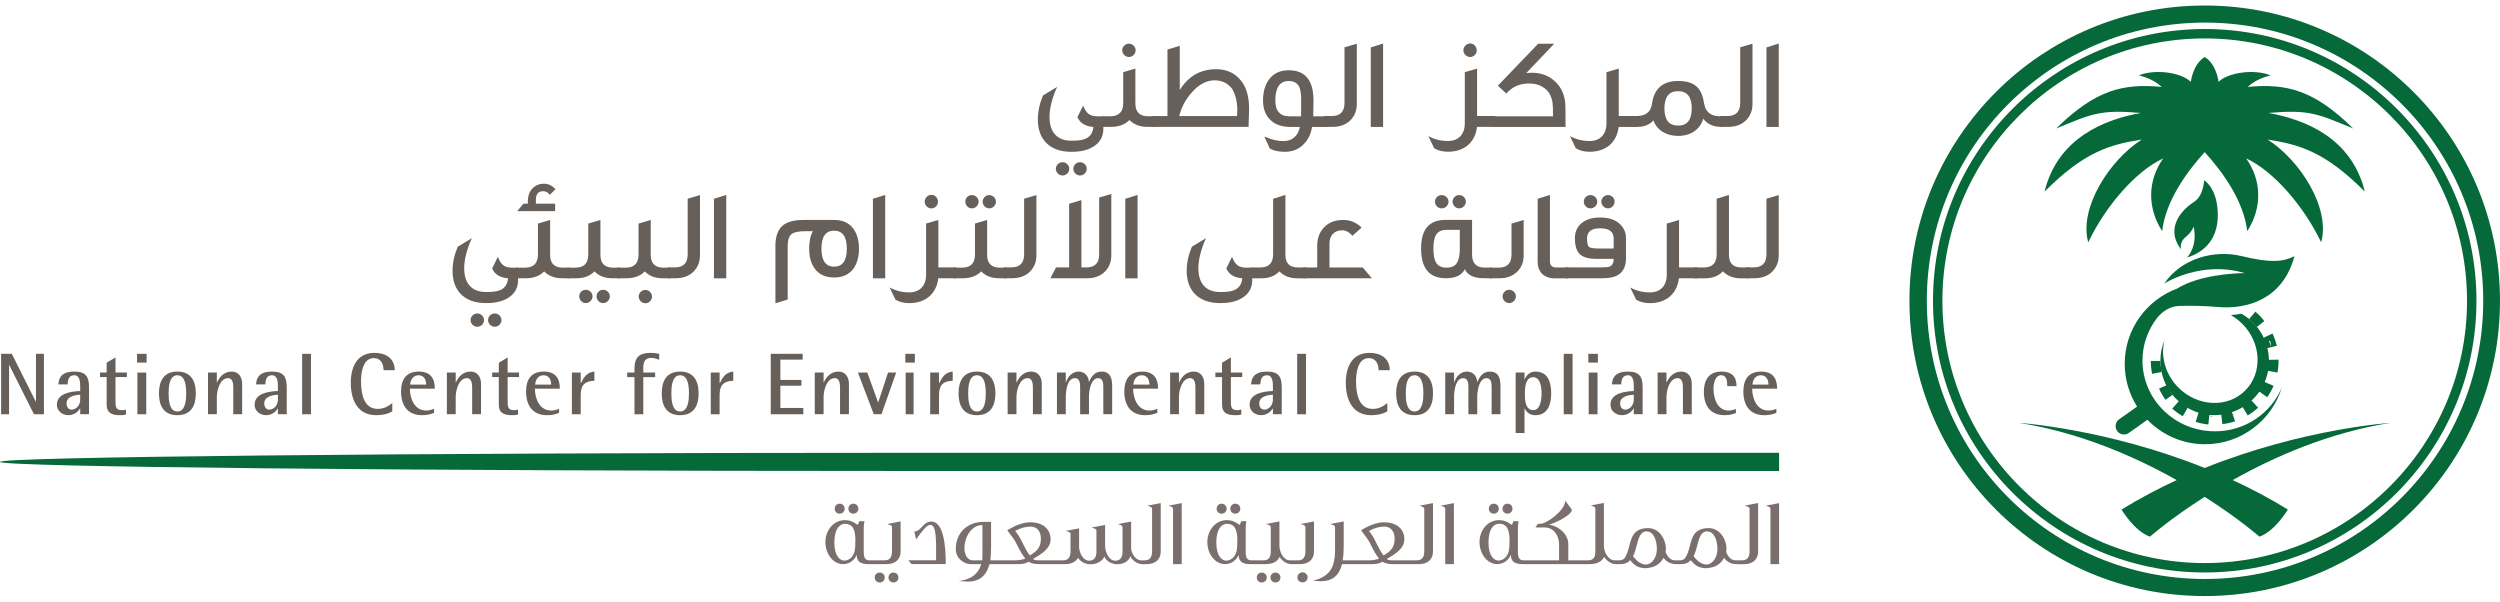 <svg width="241" height="58" viewBox="0 0 241 58" fill="none" xmlns="http://www.w3.org/2000/svg">
<g clip-path="url(#clip0_4907_118882)">
<path d="M212.535 0.531C196.816 0.531 184.07 13.274 184.07 28.995C184.07 44.717 196.816 57.46 212.535 57.46C228.254 57.46 240.999 44.717 240.999 28.995C240.999 13.274 228.256 0.531 212.535 0.531ZM212.565 55.815C197.752 55.815 185.745 43.808 185.745 28.997C185.745 14.187 197.754 2.178 212.565 2.178C227.375 2.178 239.383 14.185 239.383 28.995C239.383 43.806 227.375 55.813 212.565 55.813" fill="#056939"/>
<path d="M212.536 55.188C198.09 55.188 186.34 43.435 186.34 28.993C186.34 14.552 198.09 2.797 212.536 2.797C226.982 2.797 238.732 14.547 238.732 28.993C238.732 43.439 226.98 55.188 212.536 55.188ZM212.536 3.705C198.592 3.705 187.248 15.049 187.248 28.993C187.248 42.938 198.592 54.279 212.536 54.279C226.481 54.279 237.822 42.935 237.822 28.993C237.822 15.051 226.479 3.705 212.536 3.705Z" fill="#056939"/>
<path d="M197.094 18.474C200.936 14.618 203.402 13.93 206.472 13.451C203.326 15.448 200.388 20.09 201.305 23.357C202.965 19.89 205.865 16.503 208.538 15.268C207.026 17.389 206.978 20.028 208.433 22.284C208.77 19.358 210.82 16.547 212.532 14.664C214.244 16.547 216.294 19.358 216.633 22.284C218.088 20.028 218.038 17.389 216.526 15.268C219.199 16.503 222.099 19.892 223.761 23.357C224.678 20.088 221.74 15.446 218.594 13.451C221.666 13.932 224.13 14.618 227.97 18.474C226.705 13.313 222.241 11.526 218.674 10.888C222.6 10.551 223.378 10.95 226.845 12.386C223.082 8.687 220.443 8.019 216.673 8.38C217.318 7.816 217.936 7.511 218.889 7.261C217.306 6.639 214.832 6.966 213.869 7.886C213.869 7.886 213.681 6.192 212.546 5.508V5.492C212.546 5.492 212.538 5.498 212.534 5.5C212.53 5.498 212.526 5.494 212.522 5.492V5.508C211.387 6.192 211.197 7.886 211.197 7.886C210.234 6.964 207.762 6.637 206.179 7.261C207.13 7.511 207.748 7.816 208.393 8.38C204.623 8.019 201.984 8.687 198.219 12.386C201.686 10.952 202.464 10.553 206.39 10.888C202.823 11.526 198.361 13.313 197.094 18.474Z" fill="#056939"/>
<path d="M230.412 40.766C230.412 40.766 221.972 41.323 212.531 45.113C203.09 41.323 194.652 40.766 194.652 40.766C200.538 41.706 205.809 44.018 209.832 46.28C208.053 47.102 206.267 48.043 204.516 49.121C204.516 49.121 205.749 51.211 207.255 51.732C207.255 51.732 209.216 50.004 212.531 47.894C215.844 50.004 217.807 51.732 217.807 51.732C219.313 51.211 220.548 49.121 220.548 49.121C218.797 48.041 217.009 47.102 215.23 46.28C219.254 44.018 224.526 41.706 230.412 40.766Z" fill="#056939"/>
<path d="M210.695 22.851C211.333 22.34 211.461 21.843 211.461 21.843C211.461 21.843 211.941 23.515 210.844 24.818C212.149 24.435 213.796 23.351 213.796 20.746C213.796 18.141 212.48 17.375 212.48 17.375C212.48 17.375 212.428 18.881 211.51 19.456C210.589 20.03 208.572 21.843 210.258 24.04C210.258 24.04 210.054 23.363 210.691 22.853" fill="#056939"/>
<path d="M213.516 41.577C209.66 41.577 206.534 38.523 206.534 34.757C206.534 33.242 207.042 31.84 207.898 30.709C208.401 30.043 209.171 29.522 210.061 29.492C211.194 29.46 212.522 29.48 213.795 29.594C216.584 29.841 220.075 28.878 221.182 24.697C220.092 25.251 218.872 25.363 216.137 24.697C213.404 24.029 210.264 24.94 208.636 27.334C208.636 27.334 212.123 25.072 216.386 26.325C215.309 26.337 211.958 26.52 209.879 27.815C206.927 28.91 204.822 31.741 204.822 35.074C204.822 36.59 205.263 38 206.015 39.195L204.282 40.422C203.919 40.679 203.835 41.182 204.092 41.545C204.348 41.908 204.852 41.994 205.215 41.738L207.009 40.466C208.417 41.918 210.386 42.824 212.568 42.824C216.067 42.824 219.021 40.506 219.983 37.324C218.945 39.821 216.44 41.581 213.514 41.581" fill="#056939"/>
<path d="M208.282 35.302V35.298C208.282 35.298 208.282 35.296 208.282 35.294V35.29C208.282 35.29 208.282 35.288 208.282 35.286V35.282C208.282 35.282 208.282 35.28 208.282 35.278V35.274V35.27C208.282 35.27 208.282 35.268 208.282 35.266V35.262C208.282 35.262 208.282 35.26 208.282 35.258V35.254V35.25C208.282 35.25 208.282 35.248 208.282 35.246V35.242V35.238V35.234V35.23V35.226V35.222V35.218V35.214V35.21V35.206V35.202V35.198V35.194V35.19C208.282 35.19 208.282 35.188 208.282 35.186V35.182V35.178V35.174C208.274 35.05 208.268 34.923 208.268 34.797H207.338C207.338 35.216 207.382 35.635 207.466 36.042L208.377 35.852C208.373 35.836 208.371 35.818 208.367 35.801C208.367 35.801 208.367 35.8 208.367 35.797C208.367 35.797 208.367 35.795 208.367 35.794V35.789C208.367 35.789 208.367 35.788 208.367 35.785C208.367 35.785 208.367 35.783 208.367 35.781C208.367 35.781 208.367 35.779 208.367 35.777V35.773V35.769V35.765C208.367 35.765 208.367 35.763 208.367 35.761C208.367 35.761 208.367 35.759 208.367 35.757V35.753V35.749V35.745C208.367 35.745 208.367 35.745 208.367 35.743C208.367 35.743 208.367 35.741 208.367 35.739V35.735V35.731V35.727V35.723C208.367 35.723 208.367 35.721 208.367 35.719C208.363 35.699 208.361 35.681 208.357 35.663V35.659C208.357 35.659 208.357 35.657 208.357 35.655C208.357 35.655 208.357 35.653 208.357 35.651C208.357 35.651 208.357 35.649 208.357 35.647V35.643C208.357 35.643 208.357 35.641 208.357 35.639C208.357 35.639 208.357 35.637 208.357 35.635V35.631V35.627C208.357 35.627 208.357 35.625 208.357 35.623V35.619C208.357 35.619 208.357 35.617 208.357 35.615C208.357 35.615 208.357 35.613 208.357 35.611V35.607V35.603C208.357 35.603 208.357 35.601 208.357 35.599C208.349 35.543 208.34 35.489 208.334 35.434V35.431C208.334 35.431 208.334 35.431 208.334 35.426V35.422V35.419V35.414V35.41C208.334 35.41 208.334 35.408 208.334 35.407V35.403V35.398V35.394C208.334 35.394 208.334 35.392 208.334 35.39C208.334 35.366 208.33 35.342 208.326 35.32V35.316L208.282 35.302Z" fill="#056939"/>
<path d="M218.681 35.404V35.408C218.681 35.408 218.681 35.408 218.681 35.412V35.416C218.681 35.416 218.681 35.418 218.681 35.42V35.424C218.681 35.424 218.681 35.426 218.681 35.428V35.432C218.681 35.432 218.681 35.434 218.681 35.436C218.681 35.438 218.681 35.438 218.681 35.44V35.444C218.681 35.444 218.681 35.448 218.681 35.452C218.667 35.55 218.653 35.648 218.635 35.745L219.549 35.915C219.577 35.775 219.597 35.634 219.613 35.492C219.643 35.219 219.657 34.942 219.653 34.67L218.723 34.686C218.723 34.698 218.723 34.71 218.723 34.722C218.719 34.269 218.655 33.828 218.543 33.408C218.557 33.457 218.569 33.505 218.581 33.553L219.485 33.334C219.387 32.929 219.248 32.532 219.068 32.155L218.226 32.552C218.25 32.602 218.272 32.653 218.292 32.705C217.841 31.664 217.057 30.8 216.076 30.242C215.763 30.3 215.45 30.34 215.138 30.363L215.084 30.395C215.462 30.613 215.825 30.886 216.152 31.213C218.009 33.068 218.135 35.951 216.437 37.65C214.739 39.348 211.857 39.222 210 37.365C208.721 36.085 208.262 34.317 208.659 32.785C208.404 33.4 208.262 34.074 208.262 34.78C208.262 36.362 208.968 37.778 210.078 38.736C210.06 38.72 210.04 38.71 210.022 38.694L209.405 39.392C209.718 39.669 210.058 39.915 210.419 40.122L210.885 39.316C210.885 39.316 210.865 39.304 210.856 39.3C210.856 39.3 210.856 39.3 210.854 39.298H210.85C210.85 39.298 210.85 39.296 210.848 39.296C210.848 39.296 210.848 39.296 210.846 39.296L210.842 39.294C210.842 39.294 210.842 39.294 210.84 39.294H210.836C210.82 39.282 210.802 39.272 210.786 39.262C210.786 39.262 210.786 39.262 210.782 39.262C210.782 39.262 210.782 39.262 210.78 39.26C210.756 39.246 210.734 39.232 210.712 39.218C210.712 39.218 210.712 39.218 210.71 39.218H210.708C210.692 39.206 210.678 39.19 210.662 39.181C211.055 39.436 211.482 39.643 211.937 39.785L211.661 40.673C212.026 40.786 212.403 40.868 212.786 40.912C212.818 40.916 212.852 40.92 212.886 40.922L212.978 39.996C213.15 40.014 213.325 40.022 213.499 40.022C213.846 40.022 214.185 39.988 214.512 39.921C214.508 39.921 214.504 39.921 214.5 39.923C214.5 39.923 214.498 39.923 214.496 39.923C214.496 39.923 214.496 39.923 214.492 39.923C214.492 39.923 214.49 39.923 214.488 39.923H214.484C214.484 39.923 214.484 39.923 214.48 39.923C214.48 39.923 214.478 39.923 214.476 39.923C214.476 39.923 214.476 39.923 214.474 39.923C214.474 39.923 214.474 39.923 214.47 39.923H214.466H214.464C214.464 39.923 214.464 39.923 214.46 39.923H214.456C214.456 39.923 214.454 39.923 214.452 39.923C214.452 39.923 214.452 39.923 214.448 39.923C214.426 39.927 214.408 39.931 214.386 39.935H214.382C214.382 39.935 214.382 39.935 214.378 39.935C214.378 39.935 214.376 39.935 214.374 39.935C214.374 39.935 214.372 39.935 214.37 39.935H214.366C214.366 39.935 214.364 39.935 214.362 39.935C214.362 39.935 214.36 39.935 214.358 39.935H214.354C214.354 39.935 214.352 39.935 214.35 39.935C214.322 39.94 214.291 39.944 214.263 39.95H214.259H214.255C214.255 39.95 214.253 39.95 214.251 39.95H214.243C214.211 39.956 214.177 39.959 214.143 39.964C214.143 39.964 214.141 39.964 214.139 39.964C214.139 39.964 214.137 39.964 214.135 39.964H214.131C214.131 39.964 214.129 39.964 214.127 39.964L214.237 40.888C214.652 40.838 215.063 40.746 215.46 40.613L215.164 39.731C215.164 39.731 215.148 39.735 215.138 39.739C215.531 39.611 215.9 39.434 216.245 39.222C216.229 39.232 216.216 39.244 216.2 39.252L216.68 40.05C217.037 39.833 217.373 39.583 217.68 39.3L217.049 38.616C217.035 38.63 217.017 38.642 217.003 38.656C217.301 38.385 217.572 38.085 217.805 37.752C217.805 37.752 217.805 37.754 217.801 37.756L218.565 38.289C218.803 37.946 219.008 37.577 219.172 37.194L218.318 36.829C218.512 36.38 218.641 35.895 218.701 35.39C218.701 35.39 218.701 35.39 218.701 35.392L218.681 35.404ZM212.394 39.897H212.391H212.388H212.384C212.384 39.897 212.384 39.897 212.382 39.897H212.38H212.376H212.372H212.368H212.366H212.362C212.362 39.897 212.36 39.897 212.358 39.897H212.356H212.354H212.35C212.35 39.897 212.348 39.897 212.346 39.897H212.342H212.338H212.336H212.334C212.334 39.897 212.334 39.897 212.332 39.897H212.33H212.326C212.326 39.897 212.324 39.897 212.322 39.897C212.322 39.897 212.322 39.897 212.32 39.897C212.32 39.897 212.32 39.897 212.318 39.897C212.318 39.897 212.318 39.897 212.316 39.897C212.316 39.897 212.316 39.897 212.314 39.897H212.31H212.306C212.306 39.897 212.306 39.897 212.302 39.897H212.296C212.296 39.897 212.296 39.897 212.294 39.895H212.29H212.284H212.282C212.282 39.895 212.282 39.895 212.28 39.895C212.28 39.895 212.28 39.895 212.278 39.895C212.278 39.895 212.278 39.895 212.276 39.895C212.419 39.94 212.563 39.976 212.707 40.008M213.225 40.092H213.219H213.211H213.207C213.207 40.092 213.205 40.092 213.203 40.092H213.197H213.191H213.185C213.185 40.092 213.185 40.092 213.183 40.092H213.177C213.177 40.092 213.177 40.092 213.175 40.092H213.169H213.165C213.165 40.092 213.163 40.092 213.161 40.092C213.161 40.092 213.158 40.092 213.156 40.092H213.152C213.152 40.092 213.152 40.092 213.15 40.092H213.144C213.144 40.092 213.144 40.092 213.142 40.092H213.138H213.13H213.12H213.116C213.116 40.092 213.116 40.092 213.114 40.092H213.108H213.104H213.098H213.094C213.094 40.092 213.094 40.092 213.092 40.092H213.088C213.086 40.092 213.084 40.092 213.08 40.092H213.076H213.072C213.072 40.092 213.072 40.092 213.07 40.092H213.066H213.062C213.062 40.092 213.062 40.092 213.06 40.092H213.054C213.054 40.092 213.054 40.092 213.052 40.092H213.048C213.048 40.092 213.046 40.092 213.044 40.092C213.044 40.092 213.044 40.092 213.042 40.092H213.038H213.036C213.036 40.092 213.036 40.092 213.034 40.092H213.03H213.026H213.022H213.014C213.014 40.092 213.01 40.092 213.006 40.092H213H212.998H212.994H212.99C212.99 40.092 212.99 40.092 212.988 40.092C212.988 40.092 212.988 40.092 212.986 40.092H212.982H212.978C212.978 40.092 212.974 40.092 212.972 40.092C212.972 40.092 212.972 40.092 212.97 40.092H212.966H212.962H212.958H212.956H212.952C212.952 40.092 212.952 40.092 212.95 40.092C212.95 40.092 212.948 40.092 212.946 40.092H212.942C212.942 40.092 212.942 40.092 212.938 40.092C212.938 40.092 212.938 40.092 212.936 40.092H212.93H212.926H212.924H212.922C212.922 40.092 212.922 40.092 212.92 40.092C212.92 40.092 212.918 40.092 212.916 40.092C212.916 40.092 212.914 40.092 212.912 40.092H212.908H212.906H212.9C213.042 40.12 213.189 40.142 213.337 40.158H213.333M215.322 39.998C215.322 39.998 215.32 39.998 215.318 39.998C215.318 39.998 215.318 39.998 215.316 39.998C215.316 39.998 215.316 39.998 215.314 39.998C215.314 39.998 215.314 39.998 215.312 39.998C215.312 39.998 215.312 39.998 215.308 39.998C215.308 39.998 215.308 39.998 215.304 39.998C215.304 39.998 215.304 39.998 215.3 39.998C215.3 39.998 215.3 39.998 215.296 39.998C215.296 39.998 215.294 39.998 215.292 39.998C215.276 40.002 215.26 40.008 215.242 40.012C215.242 40.012 215.241 40.012 215.24 40.012H215.236C215.236 40.012 215.236 40.012 215.232 40.012C215.232 40.012 215.23 40.012 215.228 40.012C215.228 40.012 215.228 40.012 215.226 40.012H215.224H215.222H215.22H215.218C215.218 40.012 215.218 40.012 215.216 40.012C215.216 40.012 215.216 40.012 215.214 40.012C215.214 40.012 215.214 40.012 215.212 40.012C215.212 40.012 215.212 40.012 215.21 40.012C215.21 40.012 215.21 40.012 215.208 40.012C215.208 40.012 215.208 40.012 215.206 40.012C215.206 40.012 215.206 40.012 215.204 40.012C215.204 40.012 215.204 40.012 215.202 40.012C215.202 40.012 215.194 40.012 215.19 40.014C215.19 40.014 215.19 40.014 215.188 40.014C215.188 40.014 215.188 40.014 215.186 40.014H215.182H215.178H215.174H215.172H215.168H215.166H215.162C215.162 40.014 215.162 40.014 215.16 40.014C215.16 40.014 215.16 40.014 215.158 40.014C215.158 40.014 215.158 40.014 215.156 40.014C215.156 40.014 215.154 40.014 215.152 40.014C215.146 40.014 215.14 40.014 215.136 40.018C215.136 40.018 215.136 40.018 215.134 40.018C215.134 40.018 215.132 40.018 215.13 40.018H215.126H215.122H215.12C215.246 39.992 215.368 39.959 215.491 39.923C215.471 39.929 215.45 39.935 215.43 39.941M218.851 32.893C218.851 32.893 218.851 32.895 218.851 32.897C218.851 32.897 218.851 32.897 218.851 32.901C218.851 32.901 218.851 32.901 218.851 32.905C218.851 32.905 218.851 32.905 218.851 32.907C218.851 32.907 218.851 32.909 218.851 32.911C218.851 32.911 218.851 32.913 218.851 32.915C218.857 32.931 218.865 32.949 218.873 32.967C218.873 32.967 218.873 32.967 218.873 32.969C218.873 32.969 218.873 32.971 218.873 32.973C218.873 32.973 218.873 32.975 218.873 32.977C218.873 32.977 218.873 32.979 218.873 32.981C218.873 32.981 218.873 32.983 218.873 32.985C218.873 32.985 218.873 32.985 218.873 32.987C218.873 32.987 218.873 32.989 218.873 32.991C218.873 32.991 218.873 32.993 218.873 32.995C218.873 32.995 218.873 32.997 218.873 32.999C218.873 32.999 218.873 33.001 218.873 33.003C218.879 33.017 218.885 33.032 218.889 33.047C218.889 33.047 218.889 33.047 218.889 33.05C218.889 33.05 218.889 33.051 218.889 33.053C218.889 33.053 218.889 33.056 218.889 33.057C218.889 33.057 218.889 33.059 218.889 33.062C218.889 33.062 218.889 33.062 218.889 33.066C218.889 33.066 218.889 33.066 218.889 33.068C218.889 33.068 218.889 33.07 218.889 33.072C218.889 33.072 218.889 33.074 218.889 33.076C218.889 33.076 218.889 33.078 218.889 33.08C218.889 33.08 218.889 33.082 218.889 33.084L218.903 33.12C218.903 33.12 218.903 33.122 218.903 33.124C218.903 33.124 218.903 33.126 218.903 33.128C218.903 33.128 218.903 33.128 218.903 33.13C218.903 33.13 218.903 33.132 218.903 33.134C218.903 33.134 218.903 33.134 218.903 33.136C218.903 33.136 218.903 33.138 218.903 33.14C218.903 33.14 218.903 33.142 218.903 33.144C218.903 33.144 218.903 33.144 218.903 33.148C218.903 33.148 218.903 33.148 218.903 33.152C218.903 33.152 218.903 33.152 218.903 33.156C218.903 33.156 218.903 33.156 218.903 33.16C218.903 33.16 218.903 33.16 218.903 33.164C218.907 33.174 218.911 33.186 218.916 33.196C218.916 33.196 218.916 33.198 218.916 33.2C218.916 33.2 218.916 33.202 218.916 33.204C218.916 33.204 218.916 33.204 218.916 33.206C218.916 33.206 218.916 33.208 218.916 33.21C218.916 33.21 218.916 33.21 218.916 33.212C218.916 33.212 218.916 33.214 218.916 33.216V33.22C218.916 33.22 218.916 33.22 218.916 33.222C218.916 33.222 218.916 33.224 218.916 33.226C218.916 33.226 218.916 33.228 218.916 33.23C218.916 33.23 218.916 33.232 218.916 33.234C218.916 33.234 218.916 33.236 218.916 33.238C218.916 33.238 218.916 33.24 218.916 33.242C218.916 33.242 218.916 33.242 218.916 33.244C218.916 33.244 218.916 33.246 218.916 33.248C218.916 33.248 218.92 33.262 218.922 33.27C218.922 33.27 218.922 33.272 218.922 33.274C218.922 33.274 218.922 33.276 218.922 33.278C218.922 33.278 218.922 33.28 218.922 33.282V33.284C218.922 33.284 218.922 33.286 218.922 33.288V33.292C218.922 33.292 218.922 33.294 218.922 33.296C218.922 33.296 218.922 33.298 218.922 33.3C218.922 33.3 218.922 33.302 218.922 33.304V33.308V33.312C218.922 33.312 218.922 33.314 218.922 33.316C218.922 33.316 218.922 33.318 218.922 33.32V33.324C218.922 33.324 218.922 33.326 218.922 33.328C218.922 33.328 218.922 33.33 218.922 33.332V33.334V33.338V33.342V33.346V33.35V33.354V33.358V33.362C218.922 33.362 218.922 33.362 218.922 33.364C218.922 33.364 218.922 33.366 218.922 33.368V33.372C218.922 33.372 218.922 33.372 218.922 33.374C218.922 33.374 218.922 33.376 218.922 33.378C218.922 33.378 218.922 33.38 218.922 33.382V33.386C218.922 33.386 218.926 33.406 218.93 33.414C218.93 33.414 218.93 33.416 218.93 33.419C218.93 33.419 218.93 33.42 218.93 33.422C218.93 33.422 218.93 33.425 218.93 33.426C218.93 33.426 218.93 33.428 218.93 33.431C218.93 33.431 218.93 33.432 218.93 33.434C218.93 33.434 218.93 33.437 218.93 33.438C218.93 33.438 218.93 33.441 218.93 33.443C218.869 33.234 218.797 33.029 218.713 32.831C218.717 32.839 218.721 32.849 218.725 32.857M218.446 37.449C218.446 37.449 218.446 37.449 218.446 37.451C218.446 37.451 218.446 37.453 218.446 37.455C218.446 37.455 218.446 37.457 218.446 37.459C218.446 37.459 218.446 37.459 218.446 37.461C218.446 37.461 218.446 37.461 218.446 37.463C218.446 37.463 218.446 37.465 218.446 37.467C218.446 37.467 218.446 37.468 218.446 37.469C218.446 37.469 218.446 37.471 218.446 37.473C218.446 37.473 218.446 37.473 218.446 37.475C218.446 37.475 218.446 37.475 218.446 37.477C218.446 37.477 218.446 37.477 218.446 37.481C218.446 37.481 218.446 37.481 218.446 37.483C218.446 37.483 218.446 37.485 218.446 37.487C218.446 37.487 218.446 37.489 218.444 37.491C218.442 37.497 218.438 37.503 218.434 37.509C218.434 37.509 218.434 37.511 218.434 37.513C218.434 37.513 218.434 37.515 218.434 37.517V37.521C218.434 37.521 218.434 37.523 218.434 37.525V37.527V37.529V37.531V37.533C218.434 37.533 218.434 37.533 218.434 37.535C218.43 37.541 218.426 37.549 218.422 37.555C218.422 37.555 218.422 37.555 218.422 37.557C218.422 37.557 218.422 37.557 218.422 37.559C218.422 37.559 218.422 37.559 218.422 37.561C218.422 37.561 218.422 37.561 218.422 37.563C218.422 37.563 218.422 37.563 218.422 37.565C218.422 37.565 218.422 37.565 218.422 37.567C218.422 37.567 218.422 37.569 218.422 37.571C218.422 37.571 218.422 37.571 218.422 37.573C218.422 37.573 218.422 37.573 218.422 37.575C218.422 37.575 218.422 37.575 218.422 37.577C218.422 37.577 218.422 37.579 218.422 37.581C218.422 37.581 218.422 37.581 218.422 37.583C218.422 37.583 218.422 37.583 218.422 37.585C218.422 37.585 218.422 37.585 218.422 37.587C218.41 37.607 218.396 37.625 218.384 37.644C218.444 37.551 218.502 37.457 218.557 37.361C218.553 37.369 218.547 37.377 218.543 37.385M219.208 35.107C219.208 35.141 219.208 35.173 219.206 35.207C219.206 35.211 219.206 35.215 219.206 35.219C219.206 35.221 219.206 35.225 219.206 35.227V35.235C219.206 35.235 219.206 35.241 219.206 35.243C219.206 35.245 219.206 35.247 219.206 35.251C219.206 35.251 219.206 35.257 219.206 35.259V35.263C219.21 35.211 219.21 35.157 219.214 35.103" fill="#056939"/>
<path d="M217.244 31.144C217.244 31.144 217.244 31.144 217.244 31.146C217.244 31.146 217.244 31.146 217.244 31.148C217.244 31.148 217.244 31.148 217.244 31.15V31.152C217.244 31.152 217.244 31.152 217.244 31.154C217.244 31.154 217.244 31.156 217.246 31.158C217.246 31.158 217.246 31.158 217.246 31.16C217.246 31.16 217.246 31.16 217.246 31.162V31.164V31.166V31.168C217.246 31.168 217.246 31.168 217.248 31.168L217.25 31.17L217.274 31.196C217.274 31.196 217.274 31.196 217.274 31.198H217.276C217.276 31.198 217.276 31.202 217.278 31.204C217.278 31.204 217.278 31.204 217.278 31.206H217.282C217.374 31.31 217.462 31.414 217.546 31.523L218.282 30.953C218.028 30.622 217.737 30.32 217.42 30.047L216.814 30.753C216.937 30.859 217.055 30.969 217.167 31.086L217.244 31.144Z" fill="#056939"/>
<path d="M209.252 37.858C209.252 37.858 209.252 37.858 209.252 37.856C209.252 37.856 209.252 37.856 209.252 37.854C209.252 37.854 209.252 37.852 209.252 37.85L209.242 37.834C209.242 37.834 209.242 37.834 209.242 37.832C209.242 37.832 209.242 37.832 209.242 37.83C209.242 37.83 209.242 37.828 209.242 37.826C209.242 37.826 209.242 37.824 209.242 37.822C209.242 37.822 209.242 37.822 209.242 37.82V37.818C209.242 37.818 209.242 37.816 209.242 37.814C209.242 37.814 209.242 37.814 209.242 37.812C209.242 37.812 209.242 37.81 209.242 37.808C209.242 37.808 209.242 37.808 209.242 37.806C209.236 37.798 209.232 37.79 209.228 37.784C209.228 37.784 209.228 37.782 209.228 37.78C209.228 37.78 209.228 37.78 209.228 37.778C209.228 37.778 209.228 37.778 209.228 37.776C209.228 37.776 209.228 37.776 209.228 37.774C209.228 37.774 209.228 37.772 209.228 37.77C209.228 37.77 209.228 37.768 209.228 37.766C209.228 37.766 209.228 37.766 209.228 37.764C209.228 37.764 209.228 37.762 209.228 37.76H209.226V37.756C209.226 37.756 209.218 37.744 209.214 37.738C209.214 37.738 209.214 37.736 209.214 37.734C209.214 37.734 209.214 37.734 209.214 37.732C209.214 37.732 209.214 37.732 209.214 37.73C209.214 37.73 209.214 37.73 209.214 37.728C209.214 37.728 209.214 37.726 209.214 37.724C209.214 37.724 209.214 37.724 209.214 37.722C209.214 37.722 209.214 37.722 209.214 37.72V37.718C209.214 37.718 209.214 37.718 209.214 37.716C209.214 37.716 209.214 37.714 209.214 37.712C209.208 37.704 209.204 37.696 209.2 37.69C209.2 37.69 209.2 37.688 209.2 37.686C209.2 37.686 209.2 37.686 209.2 37.684C209.2 37.684 209.2 37.684 209.2 37.682C209.2 37.682 209.2 37.68 209.2 37.678C209.2 37.678 209.2 37.678 209.2 37.676C209.2 37.676 209.2 37.676 209.2 37.674C209.2 37.674 209.2 37.674 209.2 37.672C209.2 37.672 209.2 37.67 209.2 37.668V37.666C209.2 37.666 209.2 37.664 209.2 37.662C209.196 37.656 209.194 37.652 209.19 37.646C209.19 37.646 209.19 37.646 209.19 37.644V37.642V37.64C209.19 37.64 209.19 37.638 209.19 37.636C209.19 37.636 209.19 37.636 209.19 37.634C209.19 37.634 209.19 37.632 209.19 37.63C209.19 37.63 209.19 37.63 209.19 37.628C209.19 37.628 209.19 37.628 209.19 37.626C209.19 37.626 209.19 37.626 209.19 37.623C209.19 37.623 209.19 37.623 209.19 37.621C209.19 37.621 209.19 37.62 209.19 37.617C209.186 37.614 209.184 37.608 209.18 37.602C209.18 37.602 209.18 37.602 209.18 37.599C209.18 37.599 209.18 37.599 209.18 37.597V37.596C209.18 37.596 209.18 37.596 209.18 37.593C209.18 37.593 209.18 37.59 209.18 37.587C209.18 37.587 209.18 37.587 209.18 37.585C209.18 37.585 209.18 37.583 209.18 37.581V37.579C209.18 37.579 209.18 37.577 209.18 37.575C209.18 37.575 209.174 37.563 209.17 37.559C209.17 37.559 209.17 37.559 209.17 37.557C209.17 37.557 209.17 37.557 209.17 37.555C209.17 37.555 209.17 37.555 209.17 37.553V37.551C209.17 37.551 209.17 37.549 209.17 37.547C209.17 37.547 209.17 37.547 209.17 37.545V37.543C209.17 37.543 209.17 37.543 209.17 37.541C209.17 37.541 209.17 37.539 209.17 37.537C209.17 37.537 209.17 37.535 209.17 37.533C209.17 37.533 209.17 37.533 209.17 37.531C209.17 37.531 209.17 37.529 209.17 37.527C209.17 37.527 209.17 37.525 209.17 37.523C209.166 37.519 209.163 37.513 209.159 37.507C209.159 37.507 209.159 37.507 209.159 37.505C209.159 37.505 209.159 37.503 209.159 37.501C209.159 37.501 209.159 37.499 209.159 37.497C209.159 37.497 209.159 37.495 209.159 37.493C209.159 37.493 209.159 37.493 209.159 37.491V37.489C209.159 37.489 209.159 37.489 209.159 37.487C209.159 37.487 209.159 37.487 209.159 37.485C209.159 37.485 209.159 37.483 209.159 37.481C209.155 37.475 209.151 37.467 209.147 37.461C209.147 37.461 209.147 37.461 209.147 37.459C209.147 37.459 209.147 37.459 209.147 37.457C209.147 37.457 209.147 37.457 209.147 37.455C209.147 37.455 209.147 37.453 209.147 37.451C209.147 37.451 209.147 37.449 209.147 37.447C209.147 37.447 209.147 37.445 209.147 37.443C209.147 37.443 209.147 37.441 209.147 37.439C209.147 37.439 209.147 37.437 209.147 37.435C209.147 37.435 209.147 37.435 209.147 37.433C209.141 37.423 209.135 37.411 209.129 37.403C209.129 37.403 209.129 37.401 209.129 37.399C209.129 37.399 209.129 37.399 209.129 37.397C209.129 37.397 209.129 37.395 209.129 37.393C209.129 37.393 209.129 37.393 209.129 37.391C209.129 37.391 209.129 37.389 209.129 37.387C209.129 37.387 209.129 37.385 209.129 37.383C209.129 37.381 209.129 37.383 209.129 37.381C209.075 37.283 209.027 37.182 208.981 37.078L208.133 37.461C208.303 37.842 208.516 38.205 208.76 38.544L209.514 37.996L209.252 37.858Z" fill="#056939"/>
<path d="M171.503 43.65H87.005C38.954 43.65 0 44.044 0 44.527C0 45.01 38.954 45.403 87.005 45.403H171.505V43.648L171.503 43.65Z" fill="#056939"/>
<path d="M80.948 49.517C81.219 49.517 81.429 49.305 81.429 49.036C81.429 48.767 81.217 48.555 80.948 48.555C80.679 48.555 80.467 48.757 80.467 49.036C80.467 49.315 80.669 49.517 80.948 49.517Z" fill="#7B6F6E"/>
<path d="M82.264 49.517C82.539 49.517 82.746 49.311 82.746 49.036C82.746 48.761 82.539 48.555 82.264 48.555C81.99 48.555 81.783 48.761 81.783 49.036C81.783 49.311 81.992 49.517 82.264 49.517Z" fill="#7B6F6E"/>
<path d="M86.128 55.195C85.853 55.195 85.647 55.398 85.647 55.669C85.647 55.939 85.853 56.15 86.128 56.15C86.403 56.15 86.609 55.943 86.609 55.669C86.609 55.394 86.4 55.195 86.128 55.195Z" fill="#7B6F6E"/>
<path d="M84.808 55.195C84.527 55.195 84.324 55.394 84.324 55.669C84.324 55.943 84.527 56.15 84.808 56.15C85.088 56.15 85.289 55.939 85.289 55.669C85.289 55.398 85.076 55.195 84.808 55.195Z" fill="#7B6F6E"/>
<path d="M85.534 50.512L85.59 50.53C85.991 50.658 85.991 50.72 85.991 50.927V53.148C85.991 53.714 85.766 54.005 85.319 54.013H83.727C83.346 53.981 83.266 53.606 83.266 53.295V50.925C83.266 50.742 83.274 50.504 83.33 50.259L83.334 50.241H82.851L82.847 50.245C82.799 50.293 82.793 50.327 82.789 50.355C82.789 50.367 82.785 50.377 82.781 50.389C82.727 50.546 82.703 50.592 82.695 50.604C82.674 50.592 82.624 50.558 82.548 50.51H82.544C82.336 50.369 81.983 50.141 81.459 50.141C80.276 50.141 79.568 51.209 79.568 52.244C79.568 53.423 80.33 54.382 81.267 54.382C81.969 54.382 82.404 53.919 82.58 53.493C82.614 54.297 83.164 54.374 83.729 54.382H85.478C86.306 54.382 86.819 53.92 86.819 53.176V50.265L85.594 50.498L85.536 50.51L85.534 50.512ZM82.36 53.229C82.215 53.716 81.822 54.043 81.385 54.043C81.032 54.043 80.431 53.676 80.431 52.302C80.431 50.929 80.984 50.496 81.457 50.496C81.864 50.496 82.139 50.666 82.296 51.019C82.438 51.346 82.458 51.783 82.458 52.128C82.458 52.605 82.44 52.954 82.358 53.231" fill="#7B6F6E"/>
<path d="M89.796 50.273H89.778C89.478 50.273 89.201 50.422 88.934 50.727C88.531 51.186 88.371 51.226 88.158 51.234H88.138L88.317 52L88.337 51.972C88.832 51.258 89.337 50.596 89.67 50.596C90.147 50.596 90.24 51.441 90.24 52.896V54.007H87.559L87.863 54.372L87.867 54.378H91.166V54.126C91.166 52.974 91.032 50.295 89.796 50.275" fill="#7B6F6E"/>
<path d="M110.611 48.747L110.667 48.765C111.06 48.889 111.06 48.945 111.06 49.154V53.152C111.06 53.726 110.823 54.016 110.352 54.016H110.136V54.024H110.031C109.526 54.024 109.149 53.489 109.041 52.96V50.277L107.773 50.521L107.83 50.539C108.211 50.664 108.211 50.72 108.211 50.928V53.188C108.211 53.762 107.974 54.053 107.505 54.053C106.901 54.053 106.532 53.218 106.532 52.621V50.608L105.239 50.85L105.295 50.868C105.696 51.007 105.696 51.037 105.696 51.219V53.186C105.696 53.76 105.455 54.05 104.98 54.05C104.453 54.05 104.094 53.407 104.026 52.803V50.936L102.798 51.161L102.74 51.171L102.796 51.189C103.198 51.323 103.198 51.353 103.198 51.55V53.152C103.198 53.726 102.963 54.016 102.498 54.016H100.091C99.813 54.016 99.688 53.966 99.578 53.878C99.959 53.672 100.39 53.419 100.715 53.114C101.094 52.759 101.277 52.388 101.277 51.981C101.277 50.989 100.508 50.347 99.321 50.347C98.722 50.347 98 50.585 97.236 51.037C97.194 51.061 97.166 51.081 97.146 51.099C97.136 51.107 97.126 51.113 97.118 51.119L97.102 51.129L97.114 51.141C97.136 51.163 97.204 51.257 97.266 51.341L97.338 51.442C97.493 51.642 97.783 52.021 97.926 52.29C98.409 53.266 98.582 53.539 98.84 53.834C98.603 53.968 98.074 54.014 97.976 54.014H95.477C95.519 53.643 95.54 53.17 95.54 52.565V50.309H94.828C94.052 50.309 93.386 50.555 92.897 51.025C92.401 51.502 92.139 52.163 92.139 52.942C92.139 53.87 92.977 54.383 93.554 54.383H94.587C94.258 55.484 93.48 55.795 92.764 55.955L92.425 56.012L92.548 56.022C92.893 56.05 93.173 56.068 93.298 56.068C93.775 56.068 94.164 55.971 94.479 55.773C94.908 55.502 95.215 55.037 95.387 54.383H98.195C98.684 54.383 98.918 54.283 99.167 54.151C99.169 54.151 99.173 54.155 99.177 54.155C99.307 54.241 99.528 54.383 100.216 54.383H102.678C103.266 54.383 103.705 54.169 103.917 53.776C104.248 54.215 104.617 54.393 105.187 54.393C105.756 54.393 106.312 54.06 106.452 53.643C106.669 54.101 107.154 54.393 107.693 54.393C108.321 54.393 108.794 54.109 108.969 53.631C109.191 54.075 109.692 54.393 110.176 54.393H110.3V54.383H110.543C111.377 54.383 111.894 53.922 111.894 53.178V48.5L110.667 48.733L110.609 48.743L110.611 48.747ZM94.705 53.748C94.705 53.856 94.697 53.924 94.691 54.006V54.016H93.761C93.268 54.016 92.973 53.443 92.973 52.889C92.973 51.536 93.825 50.626 94.621 50.626H94.707V53.75L94.705 53.748ZM98.588 52.368C98.371 51.893 98.142 51.516 97.866 51.181C98.363 50.906 98.87 50.762 99.333 50.762C99.965 50.762 100.342 51.205 100.342 51.945C100.342 52.813 99.903 53.156 99.281 53.545C99.039 53.268 98.756 52.705 98.588 52.368Z" fill="#7B6F6E"/>
<path d="M112.643 48.743L112.699 48.763C113.082 48.889 113.082 48.949 113.082 49.15V54.381H113.918V48.5L112.701 48.733L112.643 48.743Z" fill="#7B6F6E"/>
<path d="M117.766 49.517C118.037 49.517 118.248 49.305 118.248 49.036C118.248 48.767 118.035 48.555 117.766 48.555C117.498 48.555 117.285 48.757 117.285 49.036C117.285 49.315 117.488 49.517 117.766 49.517Z" fill="#7B6F6E"/>
<path d="M119.083 49.517C119.358 49.517 119.564 49.311 119.564 49.036C119.564 48.761 119.358 48.555 119.083 48.555C118.808 48.555 118.602 48.761 118.602 49.036C118.602 49.311 118.808 49.517 119.083 49.517Z" fill="#7B6F6E"/>
<path d="M121.636 55.195C121.357 55.195 121.154 55.394 121.154 55.669C121.154 55.943 121.357 56.15 121.636 56.15C121.914 56.15 122.117 55.939 122.117 55.669C122.117 55.398 121.904 55.195 121.636 55.195Z" fill="#7B6F6E"/>
<path d="M122.954 55.195C122.679 55.195 122.471 55.398 122.471 55.669C122.471 55.939 122.679 56.15 122.954 56.15C123.229 56.15 123.435 55.943 123.435 55.669C123.435 55.394 123.229 55.195 122.954 55.195Z" fill="#7B6F6E"/>
<path d="M126.67 50.269L125.442 50.502L125.384 50.514L125.44 50.532C125.841 50.66 125.841 50.722 125.841 50.929V53.151C125.841 53.716 125.615 54.007 125.17 54.015H124.345C123.72 54.015 123.337 53.203 123.337 52.621V50.267L122.11 50.5L122.053 50.51L122.108 50.528C122.475 50.658 122.501 50.692 122.501 50.881V53.178C122.501 53.74 122.28 54.015 121.829 54.015H120.548C120.167 53.983 120.086 53.608 120.086 53.297V50.927C120.086 50.746 120.094 50.506 120.151 50.261L120.155 50.243H119.671L119.667 50.247C119.619 50.295 119.613 50.329 119.609 50.357C119.609 50.369 119.605 50.379 119.601 50.389C119.553 50.53 119.525 50.588 119.513 50.604C119.493 50.592 119.443 50.558 119.366 50.51L119.36 50.506C119.152 50.369 118.799 50.141 118.278 50.141C117.095 50.141 116.387 51.209 116.387 52.244C116.387 53.423 117.149 54.382 118.087 54.382C118.789 54.382 119.224 53.919 119.401 53.493C119.433 54.295 119.984 54.374 120.55 54.382H121.995C122.481 54.382 123.106 54.259 123.353 53.684C123.658 54.133 124.063 54.382 124.494 54.382H125.328C126.154 54.382 126.67 53.92 126.67 53.176V50.265V50.269ZM119.18 53.231C119.034 53.716 118.643 54.045 118.205 54.045C117.851 54.045 117.251 53.678 117.251 52.304C117.251 50.931 117.804 50.498 118.278 50.498C118.685 50.498 118.957 50.668 119.116 51.021C119.258 51.348 119.278 51.785 119.278 52.13C119.278 52.605 119.26 52.954 119.178 53.233" fill="#7B6F6E"/>
<path d="M125.564 55.172C125.287 55.172 125.072 55.388 125.072 55.663C125.072 55.938 125.293 56.144 125.564 56.144C125.834 56.144 126.055 55.928 126.055 55.663C126.055 55.398 125.838 55.172 125.564 55.172Z" fill="#7B6F6E"/>
<path d="M136.849 48.749L136.905 48.767C137.298 48.891 137.298 48.947 137.298 49.156V53.154C137.298 53.728 137.062 54.018 136.591 54.018H134.194C133.916 54.018 133.791 53.968 133.681 53.88C134.565 53.401 135.381 52.837 135.381 51.983C135.381 50.99 134.613 50.349 133.426 50.349C132.827 50.349 132.105 50.587 131.341 51.037C131.297 51.063 131.269 51.083 131.249 51.101C131.239 51.107 131.229 51.115 131.221 51.121L131.207 51.131L131.219 51.143C131.243 51.167 131.315 51.265 131.379 51.355L131.453 51.454C131.618 51.668 131.89 52.027 132.031 52.292C132.512 53.266 132.686 53.541 132.945 53.836C132.708 53.97 132.181 54.016 132.081 54.016H129.436C129.522 53.513 129.534 52.978 129.534 52.567V50.269L128.239 50.511L128.297 50.531C128.698 50.658 128.698 50.722 128.698 50.928V53.252C128.642 54.602 128.277 55.526 126.651 55.965L126.566 55.987L126.655 55.995C126.953 56.02 127.176 56.032 127.314 56.032C128.433 56.032 129.103 55.494 129.368 54.383H132.303C132.793 54.383 133.027 54.283 133.278 54.151C133.28 54.151 133.284 54.155 133.286 54.155C133.416 54.241 133.635 54.383 134.325 54.383H136.787C137.621 54.383 138.139 53.922 138.139 53.178V48.5L136.911 48.733L136.853 48.743L136.849 48.749ZM132.688 52.37C132.474 51.895 132.243 51.518 131.966 51.183C132.464 50.908 132.971 50.764 133.434 50.764C134.066 50.764 134.443 51.207 134.443 51.947C134.443 52.815 134.004 53.16 133.382 53.547C133.158 53.291 132.907 52.805 132.688 52.37Z" fill="#7B6F6E"/>
<path d="M138.881 48.743L138.937 48.763C139.32 48.889 139.32 48.949 139.32 49.15V54.381H140.156V48.5L138.939 48.733L138.881 48.743Z" fill="#7B6F6E"/>
<path d="M144.005 49.517C144.275 49.517 144.486 49.305 144.486 49.036C144.486 48.767 144.273 48.555 144.005 48.555C143.736 48.555 143.523 48.757 143.523 49.036C143.523 49.315 143.726 49.517 144.005 49.517Z" fill="#7B6F6E"/>
<path d="M145.323 49.517C145.598 49.517 145.804 49.311 145.804 49.036C145.804 48.761 145.598 48.555 145.323 48.555C145.048 48.555 144.842 48.761 144.842 49.036C144.842 49.311 145.048 49.517 145.323 49.517Z" fill="#7B6F6E"/>
<path d="M168.246 48.751C168.655 48.879 168.655 48.939 168.655 49.14V53.148C168.655 53.393 168.611 53.666 168.442 53.838C168.436 53.844 168.428 53.848 168.422 53.856C168.358 53.914 168.28 53.961 168.182 53.986C168.172 53.991 168.16 53.991 168.15 53.995C168.097 54.005 168.043 54.013 167.981 54.013H167.277C166.85 54.013 166.547 53.599 166.405 53.212C166.423 53.114 166.431 53.004 166.431 52.884C166.431 52.434 166.267 51.947 165.992 51.58C165.763 51.273 165.356 50.91 164.713 50.91C163.343 50.91 163.12 51.777 162.904 52.615C162.788 53.06 162.643 53.614 162.37 53.88C162.272 53.962 162.134 53.991 162.052 54.009L162.032 54.013H161.436C161.007 54.013 160.706 53.599 160.564 53.212C160.582 53.114 160.592 53.004 160.592 52.884C160.592 52.434 160.427 51.947 160.153 51.58C159.926 51.273 159.517 50.91 158.875 50.91C157.506 50.91 157.283 51.777 157.067 52.615C156.95 53.06 156.808 53.614 156.533 53.88C156.435 53.962 156.297 53.993 156.214 54.009L156.194 54.013H155.637C155.015 54.013 154.618 53.187 154.618 52.619V48.482L153.401 48.715L153.345 48.725L153.399 48.743C153.768 48.873 153.792 48.907 153.792 49.096V53.176C153.792 53.732 153.566 54.013 153.12 54.013H151.185V52.453C151.185 51.564 150.359 50.738 149.328 50.58C150.221 50.301 151.488 49.623 151.534 49.142V49.136L150.917 48.298L150.893 48.266V48.306C150.818 49.256 149.08 50.497 148.478 50.497H148.252L148.021 50.848H148.891C149.351 50.848 149.726 51.043 149.98 51.412C150.177 51.699 150.295 52.1 150.295 52.481V54.013H146.788C146.407 53.98 146.327 53.606 146.327 53.295V50.925C146.327 50.744 146.335 50.504 146.389 50.259L146.393 50.241H145.91L145.906 50.245C145.857 50.293 145.851 50.327 145.847 50.355C145.847 50.367 145.843 50.377 145.839 50.387C145.791 50.528 145.763 50.586 145.751 50.602C145.731 50.59 145.683 50.556 145.607 50.508H145.601C145.39 50.367 145.039 50.139 144.518 50.139C143.335 50.139 142.625 51.207 142.625 52.242C142.625 53.421 143.389 54.38 144.325 54.38C145.027 54.38 145.462 53.916 145.639 53.491C145.671 54.295 146.222 54.371 146.788 54.38H153.287C153.698 54.38 154.017 54.285 154.261 54.123C154.269 54.119 154.277 54.111 154.283 54.107C154.386 54.035 154.47 53.95 154.536 53.85C154.54 53.842 154.546 53.836 154.55 53.828C154.582 53.778 154.622 53.738 154.646 53.684C154.951 54.133 155.358 54.382 155.797 54.382H156.19C156.613 54.382 156.902 54.269 157.151 54.005C157.448 54.38 157.835 54.775 158.643 54.775C158.741 54.775 158.827 54.752 158.919 54.742C158.944 54.74 158.966 54.736 158.99 54.734C159.148 54.71 159.296 54.67 159.437 54.614C159.467 54.602 159.501 54.59 159.531 54.576C159.657 54.518 159.772 54.444 159.88 54.359C159.904 54.34 159.928 54.323 159.95 54.303C160.048 54.219 160.133 54.121 160.209 54.013C160.229 53.984 160.249 53.956 160.265 53.928C160.297 53.876 160.339 53.836 160.367 53.782C160.704 54.207 161.069 54.382 161.627 54.382H162.03C162.455 54.382 162.741 54.269 162.99 54.007C163.289 54.382 163.678 54.777 164.482 54.777C164.578 54.777 164.666 54.755 164.759 54.745C164.781 54.742 164.805 54.74 164.827 54.736C164.987 54.712 165.136 54.672 165.278 54.616C165.306 54.604 165.338 54.594 165.366 54.58C165.497 54.52 165.613 54.446 165.721 54.359C165.743 54.342 165.765 54.327 165.785 54.307C165.886 54.221 165.972 54.121 166.048 54.011C166.066 53.984 166.084 53.961 166.1 53.934C166.132 53.882 166.176 53.842 166.202 53.786C166.539 54.211 166.904 54.386 167.464 54.386H168.132C168.966 54.386 169.483 53.924 169.483 53.18V48.494L168.188 48.737L168.246 48.755V48.751ZM145.418 53.225C145.272 53.712 144.881 54.039 144.444 54.039C144.089 54.039 143.489 53.672 143.489 52.296C143.489 50.92 144.043 50.489 144.518 50.489C144.925 50.489 145.198 50.66 145.356 51.013C145.498 51.338 145.519 51.777 145.519 52.122C145.519 52.597 145.5 52.946 145.418 53.225ZM158.667 54.422C158.075 54.422 157.646 53.892 157.464 53.67C157.464 53.666 157.446 53.636 157.424 53.616C157.582 53.315 157.662 53.01 157.738 52.717L157.756 52.645L157.777 52.589C157.947 51.919 158.123 51.227 158.713 51.227H158.749C159.421 51.255 159.722 52.098 159.722 52.924C159.722 53.75 159.238 54.418 158.667 54.418M164.506 54.418C163.915 54.418 163.485 53.892 163.301 53.666C163.293 53.652 163.279 53.628 163.263 53.614C163.421 53.309 163.501 53.002 163.58 52.705L163.596 52.645L163.614 52.589C163.784 51.919 163.961 51.227 164.552 51.227H164.588C165.26 51.255 165.561 52.098 165.561 52.924C165.561 53.75 165.078 54.418 164.506 54.418Z" fill="#7B6F6E"/>
<path d="M170.287 48.733L170.229 48.743L170.285 48.763C170.67 48.891 170.67 48.951 170.67 49.15V54.381H171.506V48.5L170.289 48.733H170.287Z" fill="#7B6F6E"/>
<path d="M3.274 39.935L0.891 35.19H0.875V39.935H0.107V34.109H1.138L3.45 38.719H3.468V34.109H4.234V39.935H3.274Z" fill="#675F59"/>
<path d="M7.732 39.931V39.374H7.714C7.478 39.779 7.056 40.023 6.583 40.023C6.01 40.023 5.486 39.626 5.486 39.019C5.486 37.888 6.88 37.735 7.732 37.693V37.34C7.732 36.935 7.74 36.175 7.167 36.175C6.627 36.175 6.543 36.614 6.517 37.053H5.621C5.689 36.117 6.27 35.82 7.165 35.82C8.28 35.82 8.582 36.31 8.582 37.34V39.931H7.73H7.732ZM7.732 38.048C7.209 38.082 6.415 38.217 6.415 38.892C6.415 39.187 6.575 39.492 6.904 39.492C7.014 39.492 7.133 39.458 7.225 39.408C7.562 39.231 7.73 38.892 7.73 38.521V38.048H7.732Z" fill="#675F59"/>
<path d="M11.134 36.352V38.666C11.134 39.155 11.143 39.542 11.742 39.542C11.879 39.542 12.013 39.526 12.139 39.476V39.965C11.945 40.018 11.742 40.024 11.55 40.024C10.816 40.024 10.282 39.829 10.282 39.003V36.352H9.641V35.913H10.282V34.968L11.134 34.453V35.913H12.231V36.352H11.134Z" fill="#675F59"/>
<path d="M13.213 34.109H14.133V34.954H13.213V34.109ZM13.245 35.916H14.097V39.935H13.245V35.916Z" fill="#675F59"/>
<path d="M17.097 40.025C15.787 40.025 15.324 39.113 15.324 37.922C15.324 36.731 15.787 35.82 17.097 35.82C18.406 35.82 18.878 36.723 18.878 37.922C18.878 39.121 18.404 40.025 17.097 40.025ZM17.097 36.175C16.295 36.175 16.253 37.348 16.253 37.922C16.253 38.495 16.295 39.668 17.097 39.668C17.899 39.668 17.949 38.495 17.949 37.922C17.949 37.348 17.907 36.175 17.097 36.175Z" fill="#675F59"/>
<path d="M22.489 39.933V37.416C22.489 37.062 22.471 36.454 21.984 36.454C21.19 36.454 20.903 37.645 20.903 38.269V39.931H20.051V35.913H20.903V36.867H20.921C21.192 36.278 21.639 35.82 22.331 35.82C23.023 35.82 23.343 36.37 23.343 36.993V39.931H22.491L22.489 39.933Z" fill="#675F59"/>
<path d="M26.791 39.931V39.374H26.773C26.536 39.779 26.115 40.023 25.642 40.023C25.068 40.023 24.545 39.626 24.545 39.019C24.545 37.888 25.939 37.735 26.791 37.693V37.34C26.791 36.935 26.799 36.175 26.225 36.175C25.686 36.175 25.602 36.614 25.576 37.053H24.679C24.747 36.117 25.329 35.82 26.223 35.82C27.338 35.82 27.641 36.31 27.641 37.34V39.931H26.789H26.791ZM26.791 38.048C26.267 38.082 25.473 38.217 25.473 38.892C25.473 39.187 25.634 39.492 25.963 39.492C26.073 39.492 26.189 39.458 26.284 39.408C26.62 39.231 26.789 38.892 26.789 38.521V38.048H26.791Z" fill="#675F59"/>
<path d="M29.979 34.109H29.127V39.935H29.979V34.109Z" fill="#675F59"/>
<path d="M36.973 35.686C36.973 35.086 36.72 34.521 36.036 34.521C34.965 34.521 34.803 35.957 34.803 36.759C34.803 37.84 35.014 39.418 36.415 39.418C36.981 39.418 37.386 39.199 37.817 38.86V39.654C37.354 39.933 36.796 40.025 36.265 40.025C34.44 40.025 33.816 38.507 33.816 36.911C33.816 35.407 34.39 34.016 36.112 34.016C37.177 34.016 38.053 34.539 38.053 35.688H36.973V35.686Z" fill="#675F59"/>
<path d="M39.514 37.467C39.514 38.421 39.962 39.576 41.076 39.576C41.337 39.576 41.6 39.518 41.844 39.408V39.797C41.439 39.965 41.111 40.025 40.671 40.025C39.278 40.025 38.662 39.055 38.662 37.745C38.662 36.596 39.143 35.82 40.375 35.82C41.463 35.82 41.919 36.438 41.919 37.467H39.512H39.514ZM40.34 36.175C39.827 36.175 39.572 36.614 39.538 37.078H41.082C41.082 36.604 40.872 36.175 40.339 36.175" fill="#675F59"/>
<path d="M45.517 39.933V37.416C45.517 37.062 45.498 36.454 45.011 36.454C44.217 36.454 43.93 37.645 43.93 38.269V39.931H43.078V35.913H43.93V36.867H43.948C44.219 36.278 44.666 35.82 45.358 35.82C46.05 35.82 46.371 36.37 46.371 36.993V39.931H45.519L45.517 39.933Z" fill="#675F59"/>
<path d="M48.937 36.352V38.666C48.937 39.155 48.945 39.542 49.545 39.542C49.681 39.542 49.816 39.526 49.94 39.476V39.965C49.745 40.018 49.545 40.024 49.35 40.024C48.616 40.024 48.085 39.829 48.085 39.003V36.352H47.443V35.913H48.085V34.968L48.937 34.453V35.913H50.034V36.352H48.937Z" fill="#675F59"/>
<path d="M51.565 37.467C51.565 38.421 52.012 39.576 53.127 39.576C53.388 39.576 53.651 39.518 53.895 39.408V39.797C53.49 39.965 53.161 40.025 52.722 40.025C51.328 40.025 50.713 39.055 50.713 37.745C50.713 36.596 51.194 35.82 52.425 35.82C53.514 35.82 53.969 36.438 53.969 37.467H51.563H51.565ZM52.391 36.175C51.876 36.175 51.623 36.614 51.589 37.078H53.133C53.133 36.604 52.921 36.175 52.389 36.175" fill="#675F59"/>
<path d="M55.981 38.092V39.933H55.129V35.915H55.981V36.935H55.999C56.286 36.354 56.589 35.88 57.299 35.82V36.707C56.354 36.733 55.981 37.138 55.981 38.09" fill="#675F59"/>
<path d="M62.793 34.505C61.915 34.505 62.015 35.283 62.015 35.915H63.156V36.354H62.015V39.933H61.163V36.354H60.463V35.915H61.163V35.534C61.163 34.479 61.61 34.016 62.693 34.016C62.977 34.016 63.266 34.048 63.543 34.108V34.691C63.282 34.581 63.08 34.505 62.793 34.505Z" fill="#675F59"/>
<path d="M65.564 40.025C64.254 40.025 63.791 39.113 63.791 37.922C63.791 36.731 64.254 35.82 65.564 35.82C66.873 35.82 67.346 36.723 67.346 37.922C67.346 39.121 66.873 40.025 65.564 40.025ZM65.564 36.175C64.761 36.175 64.719 37.348 64.719 37.922C64.719 38.495 64.761 39.668 65.564 39.668C66.366 39.668 66.416 38.495 66.416 37.922C66.416 37.348 66.374 36.175 65.564 36.175Z" fill="#675F59"/>
<path d="M69.37 38.092V39.933H68.518V35.915H69.37V36.935H69.388C69.673 36.354 69.977 35.88 70.687 35.82V36.707C69.743 36.733 69.37 37.138 69.37 38.09" fill="#675F59"/>
<path d="M74.301 39.935V34.109H77.375V34.667H75.229V36.626H77.257V37.181H75.229V39.327H77.441V39.935H74.301Z" fill="#675F59"/>
<path d="M80.981 39.933V37.416C80.981 37.062 80.963 36.454 80.476 36.454C79.682 36.454 79.395 37.645 79.395 38.269V39.931H78.543V35.913H79.395V36.867H79.413C79.682 36.278 80.131 35.82 80.823 35.82C81.515 35.82 81.836 36.37 81.836 36.993V39.931H80.983L80.981 39.933Z" fill="#675F59"/>
<path d="M84.975 39.932H84.231L82.703 35.914H83.608L84.644 38.783H84.662L85.607 35.914H86.393L84.975 39.932Z" fill="#675F59"/>
<path d="M87.272 34.109H88.192V34.954H87.272V34.109ZM87.306 35.916H88.07V39.935H87.306V35.916Z" fill="#675F59"/>
<path d="M90.522 38.092V39.933H89.67V35.915H90.522V36.935H90.54C90.825 36.354 91.13 35.88 91.84 35.82V36.707C90.895 36.733 90.522 37.138 90.522 38.09" fill="#675F59"/>
<path d="M94.177 40.025C92.868 40.025 92.404 39.113 92.404 37.922C92.404 36.731 92.868 35.82 94.177 35.82C95.486 35.82 95.958 36.723 95.958 37.922C95.958 39.121 95.484 40.025 94.177 40.025ZM94.177 36.175C93.375 36.175 93.333 37.348 93.333 37.922C93.333 38.495 93.375 39.668 94.177 39.668C94.979 39.668 95.029 38.495 95.029 37.922C95.029 37.348 94.987 36.175 94.177 36.175Z" fill="#675F59"/>
<path d="M99.573 39.933V37.416C99.573 37.062 99.555 36.454 99.068 36.454C98.274 36.454 97.987 37.645 97.987 38.269V39.931H97.135V35.913H97.987V36.867H98.005C98.276 36.278 98.723 35.82 99.415 35.82C100.107 35.82 100.427 36.37 100.427 36.993V39.931H99.575L99.573 39.933Z" fill="#675F59"/>
<path d="M106.36 39.931V37.34C106.36 36.993 106.342 36.454 105.871 36.454C105.137 36.454 104.977 37.719 104.977 38.261V39.933H104.125V37.416C104.125 37.045 104.133 36.454 103.619 36.454C102.867 36.454 102.741 37.719 102.741 38.269V39.931H101.889V35.913H102.741V36.867H102.757C102.925 36.32 103.365 35.82 103.972 35.82C104.58 35.82 104.935 36.249 104.969 36.817H104.985C105.229 36.278 105.534 35.82 106.2 35.82C107.044 35.82 107.213 36.504 107.213 37.204V39.931H106.36Z" fill="#675F59"/>
<path d="M109.235 37.467C109.235 38.421 109.682 39.576 110.797 39.576C111.058 39.576 111.32 39.518 111.565 39.408V39.797C111.16 39.965 110.831 40.025 110.392 40.025C108.998 40.025 108.383 39.055 108.383 37.745C108.383 36.596 108.864 35.82 110.095 35.82C111.184 35.82 111.639 36.438 111.639 37.467H109.233H109.235ZM110.061 36.175C109.546 36.175 109.293 36.614 109.259 37.078H110.805C110.805 36.604 110.593 36.175 110.061 36.175Z" fill="#675F59"/>
<path d="M115.237 39.933V37.416C115.237 37.062 115.219 36.454 114.732 36.454C113.938 36.454 113.651 37.645 113.651 38.269V39.931H112.799V35.913H113.651V36.867H113.669C113.94 36.278 114.387 35.82 115.079 35.82C115.771 35.82 116.091 36.37 116.091 36.993V39.931H115.239L115.237 39.933Z" fill="#675F59"/>
<path d="M118.656 36.352V38.666C118.656 39.155 118.664 39.542 119.264 39.542C119.4 39.542 119.534 39.526 119.661 39.476V39.965C119.466 40.018 119.264 40.024 119.071 40.024C118.337 40.024 117.804 39.829 117.804 39.003V36.352H117.162V35.913H117.804V34.968L118.656 34.453V35.913H119.753V36.352H118.656Z" fill="#675F59"/>
<path d="M122.709 39.931V39.374H122.691C122.454 39.779 122.033 40.023 121.56 40.023C120.986 40.023 120.463 39.626 120.463 39.019C120.463 37.888 121.857 37.735 122.709 37.693V37.34C122.709 36.935 122.717 36.175 122.143 36.175C121.604 36.175 121.52 36.614 121.494 37.053H120.597C120.665 36.117 121.247 35.82 122.141 35.82C123.256 35.82 123.559 36.31 123.559 37.34V39.931H122.707H122.709ZM122.709 38.048C122.185 38.082 121.391 38.217 121.391 38.892C121.391 39.187 121.552 39.492 121.881 39.492C121.991 39.492 122.109 39.458 122.201 39.408C122.538 39.231 122.707 38.892 122.707 38.521V38.048H122.709Z" fill="#675F59"/>
<path d="M125.901 34.109H125.049V39.935H125.901V34.109Z" fill="#675F59"/>
<path d="M132.893 35.686C132.893 35.086 132.64 34.521 131.956 34.521C130.885 34.521 130.723 35.957 130.723 36.759C130.723 37.84 130.933 39.418 132.335 39.418C132.901 39.418 133.306 39.199 133.737 38.86V39.654C133.274 39.933 132.714 40.025 132.185 40.025C130.362 40.025 129.736 38.507 129.736 36.911C129.736 35.407 130.31 34.016 132.032 34.016C133.097 34.016 133.973 34.539 133.973 35.688H132.893V35.686Z" fill="#675F59"/>
<path d="M136.361 40.025C135.051 40.025 134.588 39.113 134.588 37.922C134.588 36.731 135.051 35.82 136.361 35.82C137.67 35.82 138.143 36.723 138.143 37.922C138.143 39.121 137.67 40.025 136.361 40.025ZM136.361 36.175C135.558 36.175 135.516 37.348 135.516 37.922C135.516 38.495 135.558 39.668 136.361 39.668C137.163 39.668 137.213 38.495 137.213 37.922C137.213 37.348 137.171 36.175 136.361 36.175Z" fill="#675F59"/>
<path d="M143.792 39.931V37.34C143.792 36.993 143.774 36.454 143.303 36.454C142.569 36.454 142.406 37.719 142.406 38.261V39.933H141.554V37.416C141.554 37.045 141.562 36.454 141.049 36.454C140.299 36.454 140.173 37.719 140.173 38.269V39.931H139.32V35.913H140.173V36.867H140.189C140.357 36.32 140.796 35.82 141.404 35.82C142.011 35.82 142.366 36.249 142.4 36.817H142.416C142.661 36.278 142.966 35.82 143.632 35.82C144.476 35.82 144.644 36.504 144.644 37.204V39.931H143.792Z" fill="#675F59"/>
<path d="M148.016 40.025C147.517 40.025 147.198 39.805 146.978 39.376H146.962V41.74H146.109V35.915H146.962V36.572H146.978C147.172 36.125 147.509 35.82 148.016 35.82C149.258 35.82 149.534 36.891 149.534 37.922C149.534 38.953 149.213 40.025 148.016 40.025ZM147.796 36.362C147.052 36.362 146.994 37.382 146.994 37.924C146.994 38.465 147.01 39.536 147.796 39.536C148.522 39.536 148.606 38.447 148.606 37.924C148.606 37.4 148.53 36.362 147.796 36.362Z" fill="#675F59"/>
<path d="M151.596 34.109H150.744V39.935H151.596V34.109Z" fill="#675F59"/>
<path d="M153.115 34.109H154.036V34.954H153.115V34.109ZM153.149 35.916H154.002V39.935H153.149V35.916Z" fill="#675F59"/>
<path d="M157.496 39.931V39.374H157.48C157.243 39.779 156.822 40.023 156.349 40.023C155.775 40.023 155.252 39.626 155.252 39.019C155.252 37.888 156.646 37.735 157.498 37.693V37.34C157.498 36.935 157.506 36.175 156.932 36.175C156.393 36.175 156.309 36.614 156.283 37.053H155.386C155.454 36.117 156.036 35.82 156.93 35.82C158.045 35.82 158.35 36.31 158.35 37.34V39.931H157.496ZM157.496 38.048C156.972 38.082 156.178 38.217 156.178 38.892C156.178 39.187 156.339 39.492 156.668 39.492C156.778 39.492 156.894 39.458 156.988 39.408C157.325 39.231 157.494 38.892 157.494 38.521V38.048H157.496Z" fill="#675F59"/>
<path d="M162.233 39.933V37.416C162.233 37.062 162.215 36.454 161.728 36.454C160.934 36.454 160.647 37.645 160.647 38.269V39.931H159.795V35.913H160.647V36.867H160.665C160.936 36.278 161.383 35.82 162.075 35.82C162.767 35.82 163.088 36.37 163.088 36.993V39.931H162.235L162.233 39.933Z" fill="#675F59"/>
<path d="M166.506 37.22C166.506 36.805 166.48 36.173 165.922 36.173C165.307 36.173 165.18 37.017 165.18 37.473C165.18 38.359 165.543 39.576 166.624 39.576C166.869 39.576 167.113 39.518 167.342 39.424V39.821C166.997 39.947 166.634 40.023 166.271 40.023C164.852 40.023 164.252 39.095 164.252 37.761C164.252 36.63 164.741 35.82 165.958 35.82C166.903 35.82 167.402 36.267 167.402 37.222H166.508L166.506 37.22Z" fill="#675F59"/>
<path d="M168.911 37.467C168.911 38.421 169.358 39.576 170.473 39.576C170.734 39.576 170.996 39.518 171.241 39.408V39.797C170.836 39.965 170.507 40.025 170.068 40.025C168.674 40.025 168.059 39.055 168.059 37.745C168.059 36.596 168.54 35.82 169.771 35.82C170.86 35.82 171.315 36.438 171.315 37.467H168.909H168.911ZM169.739 36.175C169.224 36.175 168.971 36.614 168.937 37.078H170.481C170.481 36.604 170.27 36.175 169.739 36.175Z" fill="#675F59"/>
<path d="M106.359 12.241C106.409 13.027 106.123 13.639 105.511 14.062C104.962 14.449 104.226 14.635 103.291 14.635C102.194 14.635 101.358 14.322 100.797 13.711C100.299 13.175 100.049 12.44 100.049 11.517C100.049 10.769 100.211 9.995 100.548 9.197L101.908 8.375C101.422 9.46 101.172 10.432 101.172 11.293C101.172 12.726 101.908 13.575 103.291 13.562C103.891 13.562 104.314 13.512 104.577 13.4C105.076 13.214 105.349 12.827 105.399 12.241C104.625 12.179 104.113 11.868 103.865 11.293L104.414 10.17C104.725 10.956 105.05 11.216 105.848 11.216H106.359V12.239V12.241ZM103.079 16.27C103.079 16.619 102.792 16.917 102.431 16.917C102.07 16.917 101.783 16.619 101.783 16.27C101.783 15.921 102.082 15.634 102.431 15.634C102.78 15.634 103.079 15.933 103.079 16.27ZM104.763 16.27C104.763 16.619 104.464 16.917 104.115 16.917C103.767 16.917 103.468 16.619 103.468 16.27C103.468 15.921 103.754 15.634 104.115 15.634C104.476 15.634 104.763 15.933 104.763 16.27Z" fill="#675F59"/>
<path d="M111.358 12.23H110.61C109.875 12.23 109.301 12.005 108.876 11.568C108.453 12.005 107.865 12.23 107.105 12.23H106.209V11.207H107.031C107.867 11.207 108.278 10.784 108.278 9.936V6.956L109.451 6.607V9.974C109.451 10.798 109.863 11.209 110.687 11.209H111.36V12.232L111.358 12.23ZM109.476 4.847C109.476 5.196 109.175 5.494 108.828 5.494C108.481 5.494 108.18 5.194 108.18 4.847C108.18 4.5 108.479 4.211 108.828 4.211C109.177 4.211 109.476 4.498 109.476 4.847Z" fill="#675F59"/>
<path d="M120.362 12.232H111.01V11.186H112.544V4.775L113.729 4.414V8.679C114.541 7.37 115.662 6.708 117.122 6.672C118.331 6.634 119.255 7.121 119.865 8.106C120.228 8.717 120.414 9.527 120.414 10.514C120.414 10.7 120.402 10.987 120.388 11.374C120.376 11.761 120.362 12.048 120.362 12.235M119.253 11.188C119.265 11.001 119.277 10.815 119.277 10.626C119.277 9.84 119.115 9.166 118.792 8.581C118.419 8.07 117.882 7.783 117.196 7.745C116.362 7.707 115.576 8.118 114.852 8.954C114.254 9.64 113.867 10.388 113.679 11.186H119.253V11.188Z" fill="#675F59"/>
<path d="M127.954 12.238H126.482C126.37 12.924 126.107 13.471 125.67 13.908C125.197 14.395 124.599 14.632 123.863 14.632C123.228 14.632 122.742 14.52 122.404 14.307L121.88 13.16C122.58 13.471 123.228 13.621 123.839 13.595C124.625 13.583 125.199 12.972 125.299 12.236H124.327C123.49 12.224 122.841 11.973 122.392 11.488C121.968 11.039 121.756 10.441 121.756 9.691C121.756 8.869 121.944 8.207 122.305 7.696C122.742 7.084 123.39 6.773 124.238 6.773C125.822 6.773 126.621 7.746 126.621 9.691C126.621 10.078 126.609 10.589 126.594 11.213H127.954V12.236V12.238ZM125.435 9.693C125.435 9.108 125.385 8.696 125.273 8.434C125.099 8.023 124.75 7.81 124.238 7.81C123.378 7.81 122.941 8.434 122.941 9.693C122.941 10.704 123.402 11.215 124.327 11.215H125.423L125.435 9.693Z" fill="#675F59"/>
<path d="M130.799 10.024C130.799 10.66 130.586 11.183 130.163 11.608C129.738 12.019 129.164 12.232 128.452 12.232H127.654V11.185H128.39C129.202 11.185 129.611 10.762 129.611 9.914V4.56L130.796 4.211V10.022L130.799 10.024Z" fill="#675F59"/>
<path d="M133.33 12.238H132.143V4.57L133.33 4.195V12.238Z" fill="#675F59"/>
<path d="M144.152 12.232H142.382C142.219 13.68 141.199 14.627 139.588 14.627C139.053 14.627 138.616 14.514 138.253 14.29L137.691 13.119C138.253 13.43 138.874 13.592 139.586 13.592C140.595 13.592 141.207 12.944 141.207 11.896V6.957L142.392 6.608V11.184H144.15V12.23L144.152 12.232ZM142.356 4.849C142.356 5.198 142.069 5.497 141.72 5.497C141.371 5.497 141.072 5.196 141.072 4.849C141.072 4.502 141.371 4.188 141.72 4.188C142.069 4.188 142.356 4.486 142.356 4.849Z" fill="#675F59"/>
<path d="M150.92 12.236H143.848V11.213H149.709C149.723 10.577 149.697 10.116 149.659 9.853C149.571 9.342 149.372 8.929 149.061 8.644C148.638 8.245 148.075 8.047 147.389 8.047C146.491 8.047 145.769 8.372 145.207 9.019L144.397 8.259L148.275 4.219H149.821L147.128 7.05C147.315 7.024 147.489 7.014 147.676 7.014C148.536 7.014 149.26 7.275 149.847 7.8C150.433 8.311 150.782 8.997 150.882 9.857C150.908 10.032 150.92 10.83 150.92 12.24" fill="#675F59"/>
<path d="M157.807 12.236H156.036C155.874 13.684 154.851 14.63 153.243 14.63C152.707 14.63 152.27 14.518 151.907 14.291L151.346 13.12C151.907 13.431 152.531 13.594 153.241 13.594C154.249 13.594 154.863 12.946 154.863 11.897V6.958L156.048 6.609V11.185H157.807V12.232V12.236Z" fill="#675F59"/>
<path d="M166.062 12.23H165.899C165.163 12.23 164.59 11.967 164.191 11.444C163.892 12.493 162.97 13.102 161.773 13.102C160.638 13.102 159.727 12.553 159.39 11.607C159.027 12.018 158.518 12.23 157.844 12.23H157.445V11.184H157.77C158.656 11.184 159.154 10.784 159.254 9.986C159.467 8.529 160.301 7.805 161.773 7.805C162.583 7.805 163.182 7.991 163.581 8.366C163.942 8.703 164.167 9.25 164.279 9.986C164.417 10.796 164.927 11.21 165.813 11.21L166.064 11.184V12.23H166.062ZM163.082 10.448C163.082 9.339 162.645 8.789 161.773 8.789C160.9 8.789 160.451 9.339 160.451 10.448C160.451 11.556 160.888 12.106 161.773 12.106C162.657 12.106 163.082 11.556 163.082 10.448Z" fill="#675F59"/>
<path d="M168.941 10.024C168.941 10.66 168.728 11.183 168.305 11.608C167.882 12.019 167.309 12.232 166.597 12.232H165.799V11.185H166.535C167.345 11.185 167.756 10.762 167.756 9.914V4.56L168.941 4.211V10.022V10.024Z" fill="#675F59"/>
<path d="M171.472 12.238H170.287V4.57L171.472 4.195V12.238Z" fill="#675F59"/>
<path d="M49.937 26.825C49.987 27.611 49.701 28.223 49.089 28.646C48.542 29.033 47.804 29.219 46.869 29.219C45.773 29.219 44.936 28.908 44.375 28.297C43.876 27.762 43.627 27.026 43.627 26.103C43.627 25.355 43.789 24.581 44.126 23.783L45.486 22.961C44.998 24.046 44.75 25.018 44.75 25.881C44.75 27.314 45.486 28.163 46.869 28.151C47.469 28.151 47.892 28.1 48.155 27.988C48.652 27.802 48.927 27.415 48.977 26.829C48.203 26.767 47.694 26.456 47.443 25.881L47.992 24.758C48.303 25.544 48.628 25.806 49.426 25.806H49.937V26.829V26.825ZM46.659 30.854C46.659 31.202 46.372 31.501 46.011 31.501C45.65 31.501 45.364 31.202 45.364 30.854C45.364 30.505 45.662 30.218 46.011 30.218C46.36 30.218 46.659 30.517 46.659 30.854ZM48.343 30.854C48.343 31.202 48.042 31.501 47.696 31.501C47.349 31.501 47.048 31.202 47.048 30.854C47.048 30.505 47.335 30.218 47.696 30.218C48.056 30.218 48.343 30.517 48.343 30.854Z" fill="#675F59"/>
<path d="M54.937 26.825H54.187C53.451 26.825 52.877 26.6 52.454 26.163C52.031 26.6 51.444 26.825 50.684 26.825H49.785V25.802H50.609C51.444 25.802 51.857 25.377 51.857 24.531V21.551L53.03 21.202V24.569C53.03 25.393 53.441 25.804 54.265 25.804H54.939V26.827L54.937 26.825ZM53.553 18.232L53.004 18.782C52.829 18.545 52.617 18.433 52.356 18.433C51.895 18.433 51.658 18.707 51.658 19.269V19.632H53.515V20.356H49.861L50.459 19.632H50.882V19.381C50.882 18.447 51.469 17.711 52.454 17.711C52.853 17.711 53.214 17.885 53.551 18.234" fill="#675F59"/>
<path d="M59.788 26.826H59.04C58.304 26.826 57.731 26.601 57.308 26.164C56.883 26.601 56.297 26.826 55.537 26.826H54.641V25.803H55.463C56.299 25.803 56.71 25.378 56.71 24.532V21.552L57.881 21.203V24.57C57.881 25.392 58.292 25.805 59.116 25.805H59.79V26.828L59.788 26.826ZM57.119 28.57C57.119 28.919 56.82 29.218 56.471 29.218C56.123 29.218 55.836 28.919 55.836 28.57C55.836 28.221 56.111 27.935 56.471 27.935C56.832 27.935 57.119 28.221 57.119 28.57ZM58.789 28.57C58.789 28.919 58.491 29.218 58.142 29.218C57.793 29.218 57.506 28.919 57.506 28.57C57.506 28.221 57.793 27.935 58.142 27.935C58.491 27.935 58.789 28.221 58.789 28.57Z" fill="#675F59"/>
<path d="M64.638 26.826H63.888C63.154 26.826 62.578 26.601 62.155 26.164C61.732 26.601 61.145 26.826 60.385 26.826H59.486V25.803H60.309C61.145 25.803 61.556 25.38 61.556 24.532V21.552L62.729 21.203V24.57C62.729 25.392 63.142 25.803 63.964 25.803H64.638V26.826ZM62.853 28.584C62.853 28.933 62.566 29.232 62.217 29.232C61.868 29.232 61.57 28.933 61.57 28.584C61.57 28.235 61.868 27.949 62.217 27.949C62.566 27.949 62.853 28.247 62.853 28.584Z" fill="#675F59"/>
<path d="M67.478 24.614C67.478 25.25 67.266 25.773 66.843 26.198C66.417 26.609 65.846 26.822 65.134 26.822H64.336V25.775H65.072C65.882 25.775 66.293 25.352 66.293 24.503V19.154L67.478 18.805V24.616V24.614Z" fill="#675F59"/>
<path d="M70.009 26.832H68.824V19.162L70.009 18.789V26.832Z" fill="#675F59"/>
<path d="M82.805 23.968C82.805 24.754 82.63 25.378 82.294 25.863C81.881 26.451 81.257 26.75 80.411 26.75C79.565 26.75 78.927 26.451 78.516 25.863C78.179 25.378 78.004 24.754 78.004 23.968C78.004 23.259 78.129 22.697 78.365 22.286H77.692C77.018 22.286 76.569 22.372 76.332 22.549C76.071 22.735 75.933 23.122 75.933 23.696V28.871L74.75 29.234V23.698C74.75 22.775 74.999 22.113 75.484 21.715C75.909 21.378 76.571 21.203 77.467 21.203H80.411C81.259 21.203 81.883 21.504 82.294 22.089C82.63 22.575 82.805 23.198 82.805 23.972M81.632 23.972C81.632 22.813 81.219 22.238 80.409 22.238C79.599 22.238 79.188 22.811 79.188 23.972C79.188 25.133 79.599 25.707 80.409 25.707C81.219 25.707 81.632 25.133 81.632 23.972Z" fill="#675F59"/>
<path d="M85.334 26.832H84.15V19.162L85.334 18.789V26.832Z" fill="#675F59"/>
<path d="M92.219 26.826H90.448C90.286 28.274 89.265 29.221 87.657 29.221C87.119 29.221 86.684 29.108 86.321 28.884L85.76 27.71C86.321 28.021 86.943 28.186 87.655 28.186C88.665 28.186 89.275 27.538 89.275 26.489V21.55L90.46 21.202V25.777H92.219V26.824V26.826ZM90.422 19.443C90.422 19.792 90.135 20.091 89.786 20.091C89.437 20.091 89.139 19.792 89.139 19.443C89.139 19.094 89.437 18.781 89.786 18.781C90.135 18.781 90.422 19.08 90.422 19.443Z" fill="#675F59"/>
<path d="M97.069 26.824H96.321C95.588 26.824 95.012 26.599 94.587 26.162C94.164 26.599 93.576 26.824 92.816 26.824H91.918V25.801H92.742C93.578 25.801 93.989 25.378 93.989 24.53V21.55L95.162 21.201V24.568C95.162 25.392 95.573 25.803 96.398 25.803H97.071V26.826L97.069 26.824ZM94.338 19.44C94.338 19.789 94.04 20.088 93.691 20.088C93.342 20.088 93.055 19.789 93.055 19.44C93.055 19.091 93.33 18.805 93.691 18.805C94.052 18.805 94.338 19.091 94.338 19.44ZM96.011 19.44C96.011 19.789 95.71 20.088 95.363 20.088C95.016 20.088 94.727 19.789 94.727 19.44C94.727 19.091 95.026 18.805 95.363 18.805C95.7 18.805 96.011 19.091 96.011 19.44Z" fill="#675F59"/>
<path d="M99.912 24.614C99.912 25.25 99.699 25.773 99.276 26.198C98.851 26.609 98.278 26.822 97.566 26.822H96.768V25.775H97.504C98.316 25.775 98.725 25.352 98.725 24.503V19.154L99.91 18.805V24.616L99.912 24.614Z" fill="#675F59"/>
<path d="M107.131 24.617C107.131 25.252 106.919 25.79 106.495 26.201C106.07 26.612 105.511 26.825 104.799 26.825H101.258L101.805 25.778H103.065V19.642L104.248 19.293V25.778H104.723C105.545 25.778 105.958 25.367 105.958 24.53V19.044L107.131 18.695V24.619V24.617Z" fill="#675F59"/>
<path d="M109.662 26.832H108.477V19.162L109.662 18.789V26.832Z" fill="#675F59"/>
<path d="M120.711 26.825C120.761 27.611 120.474 28.223 119.863 28.646C119.315 29.033 118.579 29.219 117.643 29.219C116.546 29.219 115.71 28.908 115.148 28.297C114.649 27.762 114.398 27.026 114.398 26.103C114.398 25.355 114.561 24.581 114.898 23.783L116.257 22.961C115.772 24.046 115.523 25.018 115.523 25.881C115.523 27.314 116.257 28.163 117.643 28.151C118.24 28.151 118.666 28.1 118.928 27.988C119.428 27.802 119.702 27.415 119.752 26.829C118.978 26.767 118.467 26.456 118.218 25.881L118.766 24.758C119.079 25.544 119.401 25.806 120.2 25.806H120.711V26.829V26.825Z" fill="#675F59"/>
<path d="M125.884 26.83H125.06C124.336 26.83 123.765 26.605 123.328 26.156C122.917 26.605 122.329 26.83 121.569 26.83H120.559V25.783H121.493C122.315 25.783 122.728 25.36 122.728 24.512V19.162L123.913 18.789V24.574C123.913 25.384 124.324 25.783 125.135 25.783H125.882V26.83H125.884Z" fill="#675F59"/>
<path d="M132.257 26.828H125.598V25.781H126.981V23.648C126.981 22.962 127.206 22.376 127.641 21.913C128.09 21.44 128.714 21.203 129.5 21.203C130.174 21.203 130.759 21.454 131.258 21.939L130.372 22.737C130.073 22.376 129.734 22.202 129.361 22.202C128.612 22.202 128.162 22.737 128.162 23.449V25.781H131.367L132.253 26.828H132.257Z" fill="#675F59"/>
<path d="M143.878 26.822H143.068C142.095 26.822 141.472 26.535 141.209 25.949C140.924 26.535 140.311 26.822 139.376 26.822C137.792 26.822 136.994 25.873 136.994 23.966C136.994 22.059 137.792 21.197 139.376 21.197H141.907V24.528C141.907 25.376 142.318 25.799 143.128 25.799H143.876V26.822H143.878ZM140.724 22.159H139.453C138.965 22.159 138.616 22.322 138.43 22.645C138.267 22.907 138.181 23.355 138.181 23.966C138.181 24.578 138.267 25.027 138.43 25.302C138.618 25.639 138.965 25.801 139.453 25.801C139.94 25.801 140.289 25.639 140.475 25.302C140.638 25.027 140.724 24.578 140.724 23.966V22.159ZM139.639 19.44C139.639 19.789 139.34 20.088 138.979 20.088C138.618 20.088 138.332 19.789 138.332 19.44C138.332 19.091 138.63 18.805 138.979 18.805C139.328 18.805 139.639 19.091 139.639 19.44ZM141.311 19.44C141.311 19.789 141.011 20.088 140.664 20.088C140.317 20.088 140.028 19.789 140.028 19.44C140.028 19.091 140.315 18.805 140.664 18.805C141.013 18.805 141.311 19.091 141.311 19.44Z" fill="#675F59"/>
<path d="M146.881 24.618C146.881 25.254 146.67 25.789 146.245 26.202C145.822 26.613 145.249 26.826 144.537 26.826H143.576V25.803H144.475C145.299 25.803 145.71 25.378 145.71 24.532V21.552L146.881 21.203V24.62V24.618ZM146.133 28.57C146.133 28.919 145.832 29.218 145.485 29.218C145.138 29.218 144.849 28.919 144.849 28.57C144.849 28.221 145.148 27.935 145.485 27.935C145.822 27.935 146.133 28.221 146.133 28.57Z" fill="#675F59"/>
<path d="M151.196 26.832H149.875C148.814 26.832 148.229 26.184 148.229 25.224V19.162L149.414 18.789V25.186C149.414 25.585 149.612 25.785 150.025 25.785H151.198V26.832H151.196Z" fill="#675F59"/>
<path d="M156.746 24.864C156.746 25.6 156.522 26.124 156.084 26.437C155.735 26.699 155.186 26.824 154.438 26.824H150.883V25.777H154.288C154.723 25.777 155.022 25.753 155.16 25.703C155.423 25.59 155.559 25.34 155.559 24.955H153.877C153.079 24.955 152.529 24.78 152.218 24.419C151.958 24.12 151.819 23.633 151.819 22.962C151.819 21.752 152.742 20.966 154.238 20.966C155.074 20.966 155.721 21.179 156.157 21.602C156.544 21.965 156.744 22.412 156.744 22.962V24.869L156.746 24.864ZM153.977 19.44C153.977 19.789 153.678 20.088 153.317 20.088C152.956 20.088 152.681 19.789 152.681 19.44C152.681 19.091 152.966 18.805 153.317 18.805C153.668 18.805 153.977 19.091 153.977 19.44ZM155.561 22.994C155.561 22.334 155.126 22.009 154.24 22.009C153.403 22.009 152.992 22.334 152.992 22.994C152.992 23.431 153.054 23.693 153.179 23.806C153.303 23.906 153.614 23.956 154.113 23.956H155.559V22.996L155.561 22.994ZM155.649 19.44C155.649 19.789 155.348 20.088 155.014 20.088C154.679 20.088 154.366 19.789 154.366 19.44C154.366 19.091 154.665 18.805 155.014 18.805C155.362 18.805 155.649 19.091 155.649 19.44Z" fill="#675F59"/>
<path d="M163.617 26.828H161.846C161.684 28.274 160.661 29.222 159.053 29.222C158.518 29.222 158.081 29.11 157.72 28.885L157.158 27.714C157.72 28.025 158.343 28.187 159.053 28.187C160.064 28.187 160.675 27.54 160.675 26.491V21.552L161.86 21.203V25.779H163.619V26.826L163.617 26.828Z" fill="#675F59"/>
<path d="M168.64 26.83H167.818C167.094 26.83 166.523 26.605 166.084 26.156C165.673 26.605 165.087 26.83 164.325 26.83H163.316V25.783H164.251C165.073 25.783 165.486 25.36 165.486 24.512V19.162L166.671 18.789V24.574C166.671 25.384 167.082 25.783 167.894 25.783H168.642V26.83H168.64Z" fill="#675F59"/>
<path d="M171.47 24.614C171.47 25.25 171.258 25.773 170.835 26.198C170.412 26.609 169.838 26.822 169.126 26.822H168.328V25.775H169.064C169.876 25.775 170.285 25.352 170.285 24.503V19.154L171.47 18.805V24.616V24.614Z" fill="#675F59"/>
</g>
<defs>
<clipPath id="clip0_4907_118882">
<rect width="240.998" height="56.931" fill="white" transform="translate(0 0.531)"/>
</clipPath>
</defs>
</svg>
